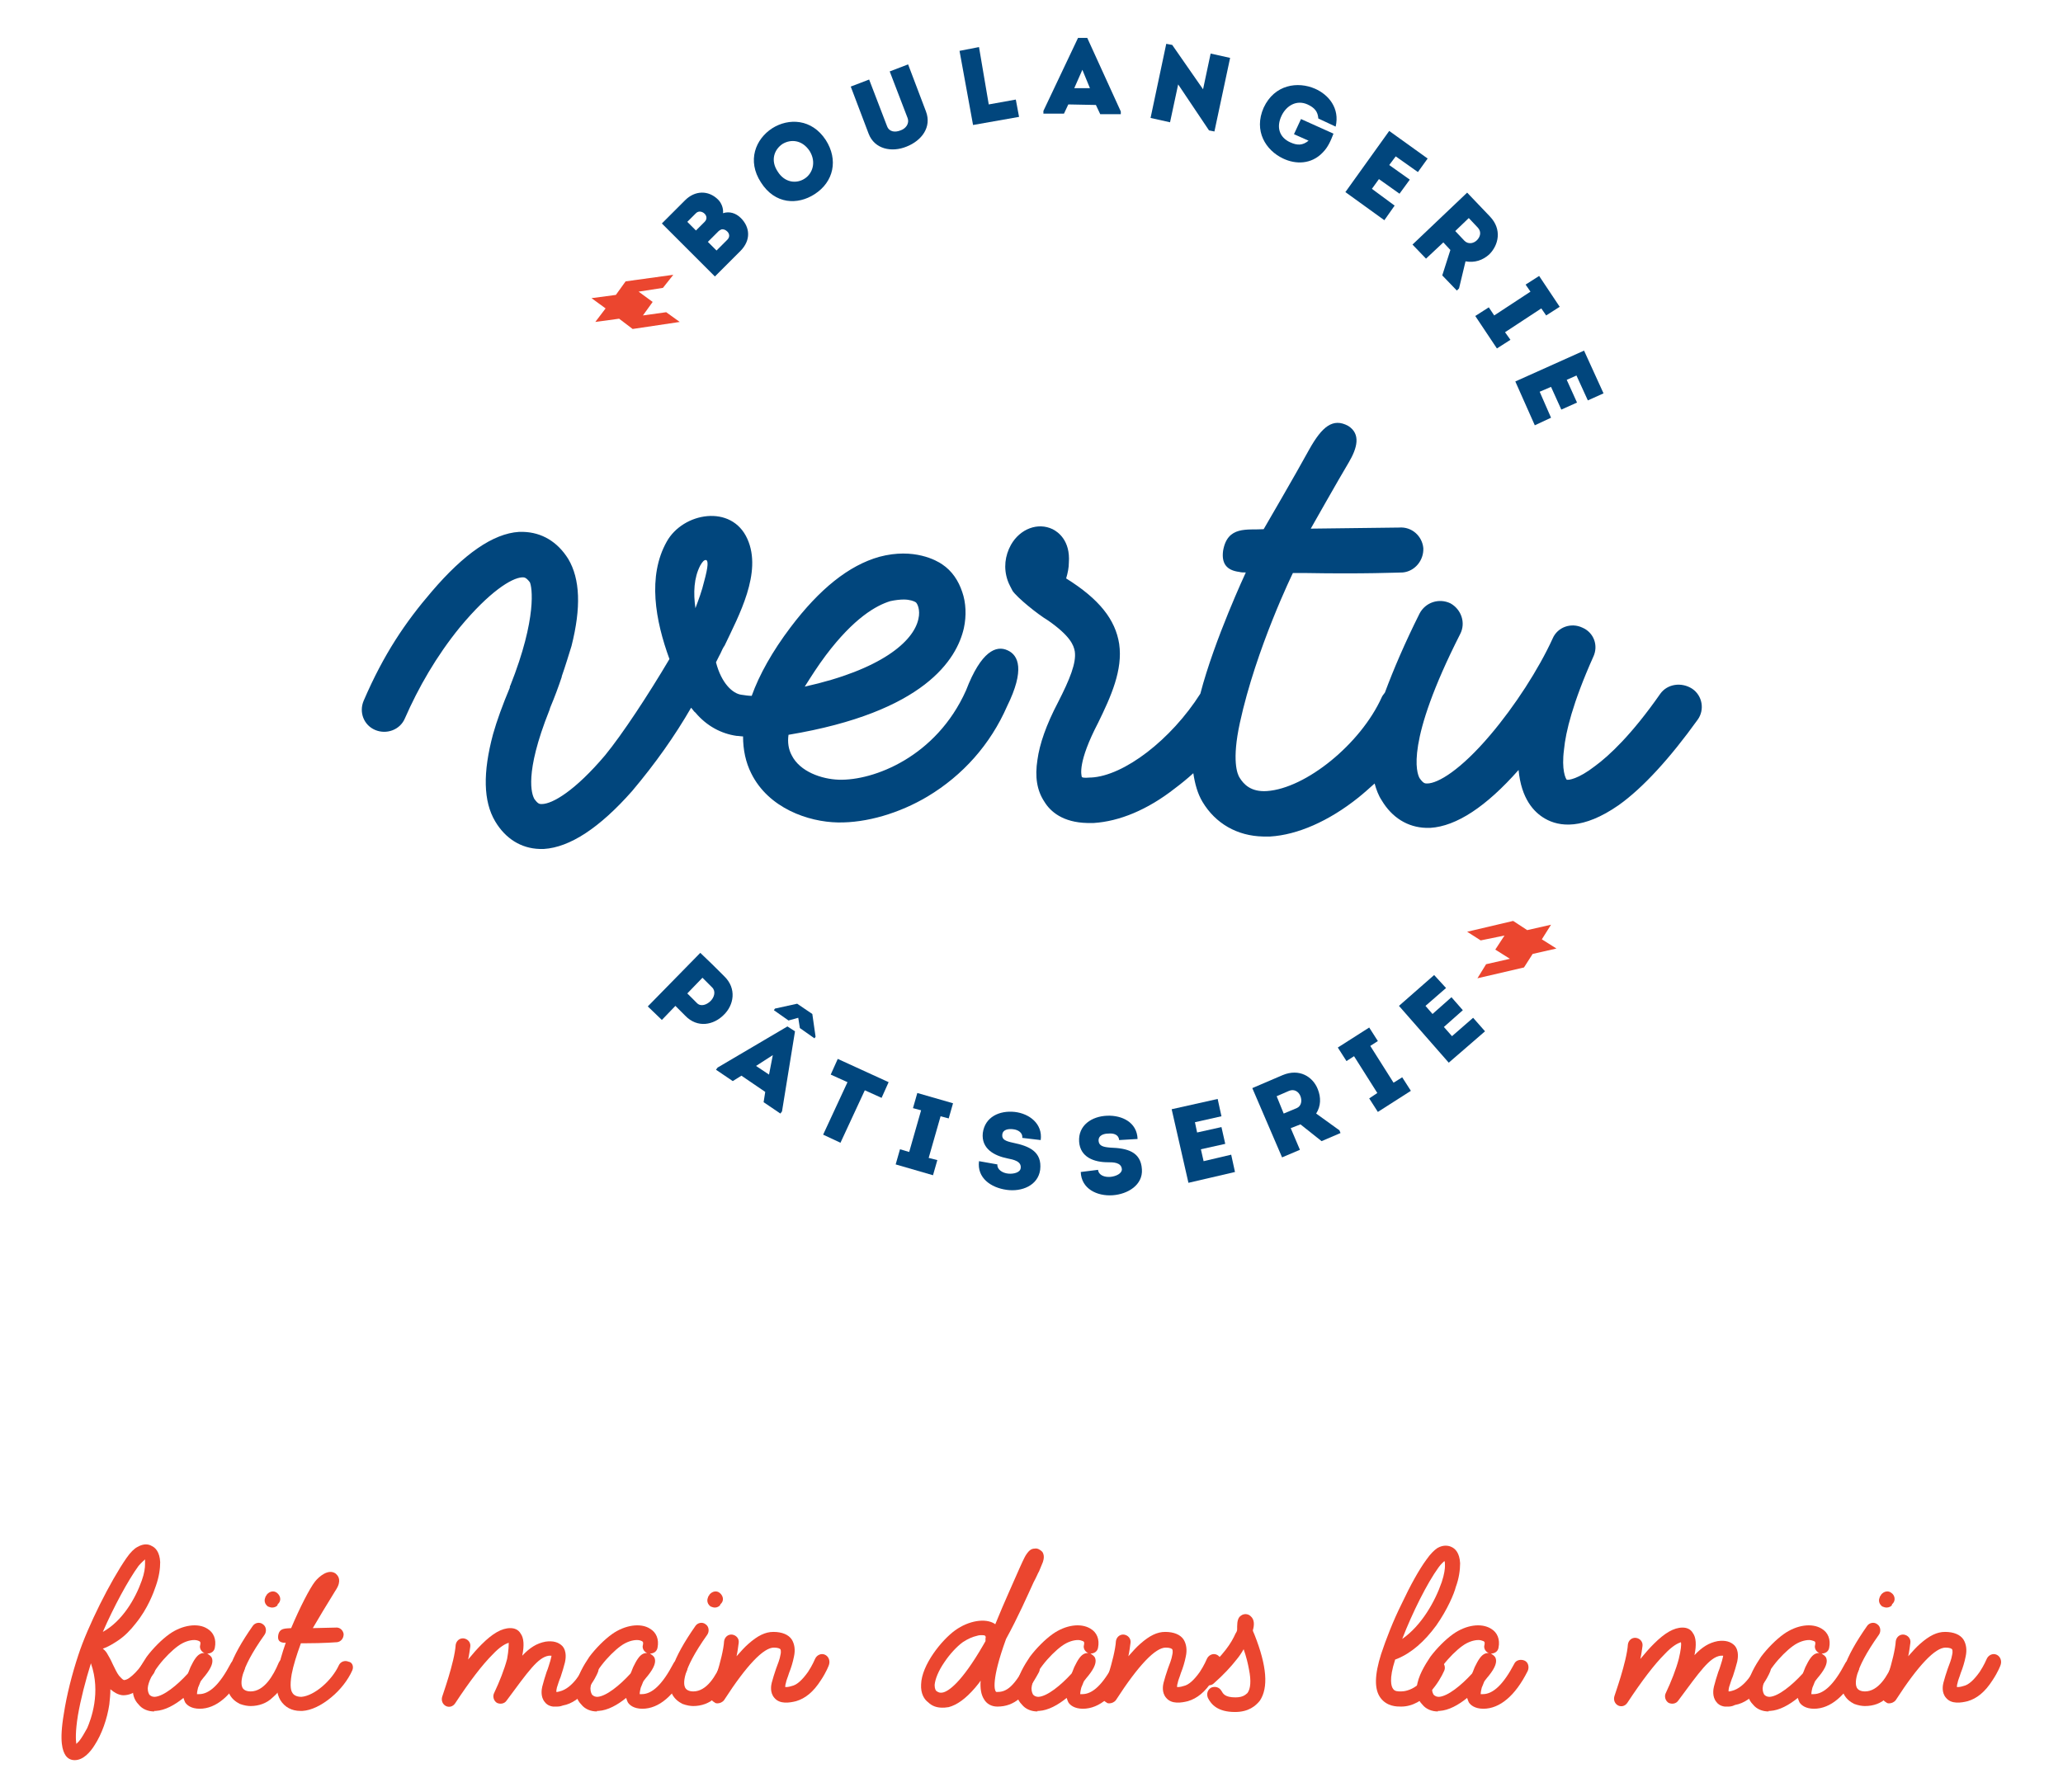 <?xml version="1.0" encoding="utf-8"?>
<!-- Generator: Adobe Illustrator 26.3.1, SVG Export Plug-In . SVG Version: 6.00 Build 0)  -->
<svg version="1.1" id="Calque_1" xmlns="http://www.w3.org/2000/svg" xmlns:xlink="http://www.w3.org/1999/xlink" x="0px" y="0px"
	 viewBox="0 0 381.2 331.2" style="enable-background:new 0 0 381.2 331.2;" xml:space="preserve">
<style type="text/css">
	.st0{fill:#01467D;}
	.st1{fill:#EB462F;}
</style>
<g>
	<g>
		<g>
			<path class="st0" d="M186.2,120.2c-2.1-1-4.9,0.1-7.7,7.4c-5.5,12.3-17.1,16.7-23.5,16.5c-3.2-0.1-7.2-1.5-8.7-4.5
				c-0.6-1.1-0.8-2.4-0.6-3.8c25.2-4.2,31.1-14,32.4-19.7c0.5-2.3,0.4-4.7-0.3-6.7c-0.7-2.1-1.9-3.9-3.7-5.1
				c-1-0.7-5.2-3.1-11.6-1.4c-5.7,1.6-11.1,6-16.4,13c-3.4,4.5-5.8,8.8-7.2,12.7c-0.6,0-1.2-0.1-1.9-0.2c-1.6-0.2-3.7-2.1-4.7-6
				c0.2-0.4,0.4-0.8,0.6-1.2c0.3-0.5,0.5-1.1,0.8-1.6c0.1-0.1,0.1-0.2,0.2-0.3c2.6-5.5,7-13.5,4.2-19.7c-2.9-6.5-11.9-4.9-14.9,0.5
				c-3.6,6.4-2.1,14.6,0.5,21.7c-3.9,6.6-8.7,13.9-11.9,17.8c-5.5,6.5-9.7,9-11.7,9c-0.4,0-0.7,0-1.4-1c-0.4-0.8-1.9-4.5,2.8-16.3
				c0.1-0.2,0.1-0.4,0.2-0.6c0,0,0,0,0,0c0.8-1.9,1.5-3.8,2.1-5.6c0,0,0-0.1,0-0.1c0,0,0,0,0,0c0.7-2,1.3-4,1.8-5.6
				c1.8-7.1,1.6-12.4-0.6-16.1c-2-3.2-4.9-4.9-8.3-5l-0.8,0c-4.8,0.3-10.2,4.1-16.1,11c-4.9,5.7-8.9,11.6-12.6,20.2
				c-0.9,2.1,0,4.5,2.1,5.4c2.1,0.9,4.6,0,5.5-2.1c2.5-5.7,5.8-11.5,10.2-16.9c5.4-6.5,9.5-9.1,11.5-9.2c0.4,0,0.7,0,1.4,0.9
				c0.4,0.8,1.4,6.5-3.6,19.1c-0.1,0.1-0.1,0.3-0.1,0.4c-1.3,3.1-2.4,6.1-3.1,8.6c-1.9,7.1-1.8,12.4,0.4,16.1c1.9,3.2,4.8,5,8.2,5.1
				l0.8,0c4.8-0.3,10.3-3.9,16.3-10.7c4.3-5.1,7.9-10.2,10.9-15.4c0.3,0.3,0.5,0.7,0.8,0.9c2.1,2.5,4.8,3.9,7.6,4.3
				c0.4,0,0.8,0.1,1.2,0.1c0,2.5,0.5,4.8,1.5,6.8c3.2,6.5,10.6,9,16,9.1c5.3,0.1,11.4-1.7,16.6-4.8c6.5-3.9,11.6-9.6,14.7-16.7
				C189.4,123.8,188.2,121.1,186.2,120.2z M152.6,121.1c5.2-6.9,9.3-9.2,11.9-10c0.9-0.2,1.8-0.3,2.5-0.3c1.1,0,1.9,0.3,2.2,0.5
				c0.3,0.2,0.9,1.4,0.5,3.1c-0.9,4.2-7,9.4-21,12.5C149.9,125,151.1,123.1,152.6,121.1z M129.4,104.5c0.4-0.7,0.7-1,1-1
				c0.5,0,0.5,1.1-0.3,4c-0.4,1.7-1,3.3-1.6,4.9C128.1,109.6,128.2,106.8,129.4,104.5z"/>
			<path class="st0" d="M312.7,127.3c-2-1.3-4.6-0.9-5.9,0.9c-5.3,7.6-9.5,11.5-12.1,13.4c-3.1,2.4-4.9,2.6-5.2,2.5
				c-0.2-0.2-1-1.8-0.5-5.6c0.3-3.2,1.6-8.6,5.4-17.1c1-2.1,0.1-4.5-2-5.4c-2.1-1-4.6-0.1-5.5,2c-2.6,5.7-7,12.5-11.5,17.8
				c-5.5,6.5-9.7,9-11.7,9c-0.4,0-0.7,0-1.4-1c-0.5-0.9-2.7-6.5,7.5-26.6c1.1-2.1,0.2-4.6-1.8-5.7c-2.1-1-4.6-0.2-5.7,1.9
				c-2.7,5.4-4.8,10.3-6.4,14.6c-0.2,0.3-0.5,0.6-0.6,0.9c-3.9,8.6-14,16.8-21.2,17.3c-3,0.2-4.3-1.3-5-2.4c-0.5-0.7-1.5-3.3,0-10.2
				c3-13.8,9.8-27.7,9.8-27.7l2.1,0c11.1,0.2,17.5-0.1,18.2-0.1c2.2-0.2,3.9-2.2,3.8-4.5c-0.2-2.2-2.1-4-4.5-3.8l-16.3,0.2
				c0,0,5.2-9.2,7-12.2c1.6-2.7,2.3-5.3-0.1-6.8c-2.8-1.5-4.8,0.1-7.2,4.4c-2.4,4.4-8.4,14.7-8.4,14.7c-3,0.2-6.7-0.7-7.5,4
				c-0.3,2.3,0.6,3.6,3,3.9c0.3,0.1,0.8,0.1,1.2,0.1c0,0-5.8,12.4-8.4,22.4c-5.4,8.5-14.1,15.2-20.2,15.5l-0.2,0
				c-1.1,0.1-1.4,0-1.5-0.1c-0.1-0.4-0.8-2.7,3-10c2.4-4.9,4.6-9.8,3.9-14.6c-0.7-4.5-3.7-8.3-9.8-12.1c0.3-1,0.5-2,0.5-2.9
				c0.3-4.1-2-5.7-3-6.2c-2.7-1.3-6-0.1-7.7,2.9c-1.1,2-1.4,4.3-0.6,6.6c0.2,0.6,0.6,1.3,0.9,1.9c0.9,1.3,4.6,4.3,6.6,5.5
				c4,2.8,4.7,4.5,4.9,5.7c0.3,2.1-0.9,5.1-3.1,9.4c-2.2,4.2-3.4,7.7-3.8,10.6c-0.5,3.2-0.1,5.7,1.3,7.8c1.1,1.8,3.4,3.8,7.9,3.9
				l1.1,0l0.1,0c4.7-0.3,9.9-2.4,15-6.4c1.2-0.9,2.3-1.8,3.4-2.8c0.3,2,0.8,3.8,1.7,5.3c2.4,4,6.4,6.3,11.2,6.4l1.3,0
				c5-0.3,10.8-2.8,16.3-7.2c1-0.8,2-1.7,3-2.6c0.3,1.1,0.7,2.2,1.3,3.1c1.9,3.2,4.8,5,8.2,5.1l0.8,0c4.8-0.3,10.3-3.9,16.3-10.7
				c0.5,5.3,2.8,7.8,4.9,9c2.6,1.5,7,2.1,13.6-2.5c4.5-3.2,9.5-8.7,14.6-15.8C315,131.2,314.6,128.6,312.7,127.3z"/>
		</g>
		<g>
			<g>
				<g>
					<path class="st0" d="M133.6,39.4c1.2-0.4,2.4,0,3.3,0.9c1.7,1.7,1.9,4.1-0.1,6.1l-4.7,4.7l-9.8-9.8l4.3-4.3
						c1.8-1.8,4.3-1.9,6.1-0.1C133.3,37.5,133.7,38.5,133.6,39.4z M127,41l1.6,1.6l1.6-1.6c0.5-0.5,0.4-1.1,0-1.5
						c-0.4-0.4-1.1-0.6-1.6-0.1L127,41z M130.8,44.7l1.6,1.6l2-2c0.5-0.5,0.4-1.1,0-1.5c-0.3-0.3-0.7-0.5-1.1-0.4
						c-0.2,0.1-0.4,0.2-0.5,0.3L130.8,44.7z"/>
					<path class="st0" d="M150.5,35.9c-3.1,2-7.3,1.9-9.9-2.2c-2.6-4-1-8,2.1-10c3-1.9,7.3-1.8,9.9,2.2
						C154.9,29.5,154.1,33.6,150.5,35.9z M148.7,33c1.4-0.9,2.2-3,0.9-5.1c-1.4-2.1-3.5-2.2-5-1.3c-1.5,1-2.3,3-0.9,5.1
						C145,33.8,147.2,34,148.7,33z"/>
					<path class="st0" d="M160.5,24.7l-3.3-8.7l3.4-1.3l3.3,8.6c0.4,1.1,1.5,1.2,2.5,0.8c0.9-0.3,1.7-1.2,1.3-2.3l-3.3-8.6l3.4-1.3
						l3.3,8.7c1.1,2.9-0.8,5.4-3.6,6.5C164.8,28.2,161.6,27.6,160.5,24.7z"/>
					<path class="st0" d="M182.7,19.3l5-0.9l0.6,3.2l-8.5,1.5l-2.5-13.7l3.6-0.7L182.7,19.3z"/>
					<path class="st0" d="M197.4,19.3l-0.8,1.7l-3.8,0l0-0.5L199.2,7l1.7,0l6.2,13.6l0,0.5l-3.8,0l-0.8-1.7L197.4,19.3z M198.5,16.3
						l2.9,0l-1.4-3.4L198.5,16.3z"/>
					<path class="st0" d="M217.7,15.6l-1.5,7l-3.6-0.8l2.9-13.7l1.1,0.2l5.7,8.2l1.4-6.6l3.6,0.8l-2.9,13.6l-1-0.2L217.7,15.6z"/>
					<path class="st0" d="M243,16.4c2.5,1.1,4.6,3.6,3.8,7l-3.2-1.5c-0.1-1.3-0.7-2-2-2.6c-2-0.9-3.9,0.2-4.8,2.1
						c-1,2.1-0.4,4,1.6,4.9c1.3,0.6,2.3,0.6,3.4-0.3l-2.7-1.2l1.3-2.8l6,2.7c-0.5,1.3-1,2.5-2,3.5c-2.1,2.2-5,2.2-7.3,1.1
						c-3.2-1.5-5.5-5.1-3.6-9.4C235.5,15.6,239.8,15,243,16.4z"/>
					<path class="st0" d="M262,31.8l-4.1-2.9l-1.2,1.6l3.8,2.7l-1.9,2.6l-3.8-2.7l-1.3,1.8l4.2,3.1l-1.9,2.7l-7.2-5.2l8.1-11.3
						l7.1,5.1L262,31.8z"/>
					<path class="st0" d="M269.6,53.3l-0.4,0.4l-2.7-2.8l1.5-4.7l-1.3-1.4l-3.2,3l-2.5-2.6l10.1-9.6c1.4,1.5,2.8,2.9,4.2,4.4
						c2.3,2.4,1.6,5.3-0.1,7c-1.2,1.1-2.7,1.6-4.4,1.3L269.6,53.3z M270.6,44.5c0.7,0.7,1.7,0.5,2.3-0.1c0.6-0.6,0.9-1.5,0.2-2.3
						l-1.7-1.8l-2.5,2.4L270.6,44.5z"/>
					<path class="st0" d="M279.1,62.8l-2.5,1.6l-4-6l2.5-1.6l1,1.5l6.7-4.4l-0.9-1.3l2.5-1.6l3.8,5.7l-2.5,1.6l-0.9-1.3l-6.7,4.4
						L279.1,62.8z"/>
					<path class="st0" d="M293.4,74l-2.1-4.6l-1.8,0.8l1.9,4.2l-2.9,1.3l-1.9-4.2l-2.1,0.9l2.1,4.8l-3,1.4l-3.6-8.1l12.7-5.7
						l3.6,7.9L293.4,74z"/>
				</g>
				<g>
					<path class="st0" d="M119.7,186l9.7-9.9c1.5,1.4,2.9,2.8,4.4,4.3c2.4,2.3,1.8,5.4-0.1,7.2c-1.8,1.8-4.8,2.5-7.1,0.1l-1.8-1.8
						l-2.5,2.6L119.7,186z M128.8,185.4c0.7,0.7,1.8,0.3,2.5-0.4c0.7-0.7,1-1.8,0.3-2.5l-1.8-1.8l-2.8,2.9L128.8,185.4z"/>
					<path class="st0" d="M137,198.8l-1.6,1l-3.1-2.1l0.3-0.4l12.9-7.6l1.4,0.9l-2.4,14.8l-0.3,0.4l-3.1-2.1l0.3-1.9L137,198.8z
						 M139.7,197l2.4,1.6l0.7-3.6L139.7,197z M147.8,190l-0.3-1.9l-1.8,0.5l-2.7-1.9l0.2-0.3l4.1-0.9l2.8,1.9l0.6,4.2l-0.2,0.3
						L147.8,190z"/>
					<path class="st0" d="M153.5,198.6l1.3-2.9l9.4,4.3l-1.3,2.9l-3.1-1.4l-4.5,9.7l-3.2-1.5l4.5-9.7L153.5,198.6z"/>
					<path class="st0" d="M173.2,214.4l-0.8,2.8l-6.9-2l0.8-2.8l1.7,0.5l2.2-7.7l-1.5-0.4l0.8-2.8l6.6,1.9l-0.8,2.8l-1.5-0.4
						l-2.2,7.7L173.2,214.4z"/>
					<path class="st0" d="M184.3,215.2c-0.1,0.9,0.9,1.6,2,1.7c1,0.1,2.2-0.2,2.3-1c0.2-1.3-1.4-1.6-2.4-1.8
						c-2.5-0.5-4.9-1.8-4.6-4.7c0.4-3,3.1-4.2,5.9-3.9c2.7,0.3,5.2,2.2,4.8,5.2l-3.4-0.4c0.1-0.9-0.7-1.5-1.7-1.6
						c-0.8-0.1-1.9,0-2,1c-0.1,0.9,0.6,1.2,2,1.5c2.9,0.6,5.4,1.6,5,5c-0.4,2.9-3.4,4.1-6.2,3.7c-2.9-0.4-5.5-2.2-5.1-5.3
						L184.3,215.2z"/>
					<path class="st0" d="M202.9,216.2c0.1,1,1.2,1.4,2.3,1.3c1-0.1,2.1-0.6,2.1-1.4c-0.1-1.3-1.6-1.3-2.6-1.3
						c-2.5,0-5.1-0.9-5.3-3.8c-0.2-3,2.3-4.7,5.2-4.8c2.7-0.1,5.5,1.2,5.6,4.3l-3.4,0.2c-0.1-1-1-1.3-2-1.2c-0.8,0-1.9,0.3-1.8,1.4
						c0.1,0.9,0.9,1.1,2.2,1.2c3,0.1,5.6,0.7,5.8,4c0.2,2.9-2.6,4.6-5.4,4.8c-2.9,0.2-5.8-1.2-5.9-4.3L202.9,216.2z"/>
					<path class="st0" d="M225.7,206.3l-4.9,1.1l0.4,1.9l4.5-1l0.7,3.1l-4.5,1l0.5,2.2l5.1-1.2l0.7,3.2l-8.6,2l-3.1-13.6l8.5-1.9
						L225.7,206.3z"/>
					<path class="st0" d="M247.5,208.9l0.2,0.5l-3.5,1.5l-3.9-3.1l-1.8,0.7l1.7,4l-3.3,1.4l-5.5-12.8c1.9-0.8,3.7-1.6,5.6-2.4
						c3.1-1.3,5.6,0.3,6.5,2.6c0.6,1.5,0.6,3.1-0.3,4.5L247.5,208.9z M239.6,204.8c0.9-0.4,1-1.4,0.7-2.2c-0.3-0.8-1.1-1.4-2.1-1
						l-2.3,1l1.3,3.2L239.6,204.8z"/>
					<path class="st0" d="M259.1,199.1l1.6,2.5l-6.1,3.9l-1.6-2.5l1.5-1l-4.3-6.8l-1.4,0.9l-1.6-2.5l5.8-3.7l1.6,2.5l-1.4,0.9
						l4.3,6.8L259.1,199.1z"/>
					<path class="st0" d="M267.2,182.6l-3.8,3.3l1.3,1.5l3.5-3.1l2.1,2.4l-3.5,3.1l1.5,1.7l3.9-3.4l2.2,2.5l-6.7,5.8l-9.2-10.5
						l6.5-5.7L267.2,182.6z"/>
				</g>
			</g>
		</g>
		<g>
			<polygon class="st1" points="115.6,52 113.8,54.5 109.3,55.1 111.9,57 110,59.5 114.4,58.9 116.9,60.8 125.6,59.5 123.1,57.7 
				118.8,58.3 120.6,55.8 118,53.9 122.5,53.2 124.4,50.8 124.3,50.8 			"/>
			<polygon class="st1" points="281.6,178.8 283.2,176.3 287.6,175.3 284.9,173.6 286.6,170.9 282.2,171.9 279.6,170.2 271.1,172.2 
				273.6,173.8 278,172.9 276.3,175.5 279,177.2 274.6,178.2 273,180.8 273,180.8 			"/>
		</g>
	</g>
	<g>
		<g>
			<path class="st1" d="M13.8,325.3c-0.7,0-1.3-0.3-1.7-0.9c-0.5-0.8-1.2-2.4-0.3-7.7c0.5-3.3,1.5-7.3,2.7-10.9
				c1.7-5.2,5.9-13.6,8.9-17.9c0.7-1,1.4-1.7,2-2c1.2-0.7,2.1-0.5,2.6-0.2c0.7,0.3,1.5,1.1,1.6,3c0,1.2-0.2,2.7-0.8,4.4
				c-0.4,1.2-1.5,4.2-3.7,6.9c-1,1.3-2.1,2.4-3.3,3.2c-0.9,0.6-1.9,1.2-2.8,1.5c0.4,0.3,0.7,0.7,0.8,0.9c0.3,0.5,0.7,1.2,1,1.9
				c0.4,0.8,0.8,1.7,1.2,2.2c0.3,0.3,0.6,0.7,0.9,0.8c0.2,0,0.6-0.1,1-0.4c0.7-0.5,1.5-1.3,2.3-2.4c0.5-0.6,1.3-0.7,1.9-0.3
				c0.6,0.5,0.7,1.3,0.3,1.9c-2.2,2.9-4,4.1-5.8,4c-0.8-0.1-1.5-0.5-2.2-1.1c0,0.9-0.1,1.9-0.2,2.8c-0.4,2.7-1.4,5.5-2.7,7.5
				C16.7,323.8,15.4,325.3,13.8,325.3z M16.8,307.4c-1,3.2-1.9,6.7-2.4,9.6c-0.5,3.1-0.4,4.6-0.3,5.3c0.2-0.2,0.3-0.3,0.5-0.5
				c0.5-0.6,1-1.5,1.5-2.4C16.8,317.8,18.7,312.8,16.8,307.4z M26.8,288.2c-0.2,0.2-0.6,0.5-1.2,1.2C23.7,292,21,297,19,301.6
				c3.6-2,6-6.1,7.2-9.5c0.5-1.4,0.6-2.4,0.6-3C26.8,288.6,26.8,288.4,26.8,288.2z"/>
			<path class="st1" d="M28.5,316.3c-1.1,0-2.2-0.4-2.9-1.3c-0.8-0.8-1.2-2-1-3.2c0.2-2,1.5-4.1,2.5-5.6c1.2-1.6,2.8-3.2,4.2-4.2
				c2.4-1.7,5.3-2.1,7-1c1.2,0.7,1.7,2,1.4,3.5c-0.1,0.7-0.7,1.1-1.4,1.1c0.3,0.2,0.6,0.4,0.8,0.7c0.4,0.8,0,1.9-1.2,3.4
				c-0.2,0.2-0.4,0.5-0.8,1c-0.2,0.4-0.3,0.8-0.5,1.2c-0.2,0.8-0.2,1.1-0.2,1.2c0,0,0.2,0,0.4,0c1.9,0,3.8-1.8,5.8-5.6
				c0.3-0.7,1.2-0.9,1.9-0.6c0.7,0.3,0.9,1.2,0.6,1.9c-1.2,2.4-2.5,4.1-3.8,5.2c-1.4,1.2-2.9,1.8-4.4,1.8c-1.6,0-2.4-0.7-2.7-1.2
				c-0.1-0.2-0.2-0.5-0.3-0.8c-1.6,1.3-3.4,2.3-5.1,2.4H28.5z M35.9,303.1c-0.8,0-1.9,0.3-3,1.1c-2.2,1.6-5.4,5.3-5.6,7.8
				c0,0.7,0.2,1,0.3,1.2c0.3,0.3,0.6,0.4,1,0.4c1.6-0.1,4.1-2.1,6.1-4.3c0.1-0.2,0.2-0.4,0.3-0.7l0.2-0.5c0.3-0.6,0.6-1.2,0.9-1.6
				c0.5-0.7,1-1,1.6-1h0.1c-0.6-0.2-1-0.9-0.8-1.5c0.1-0.5,0-0.6-0.2-0.7C36.6,303.2,36.3,303.1,35.9,303.1z"/>
			<path class="st1" d="M46.3,315.3c-0.5,0-1.2-0.1-2-0.4c-0.8-0.4-1.5-1-1.9-1.8c-1.3-2.5,0.1-6.6,4.3-12.6
				c0.4-0.6,1.3-0.8,1.9-0.3c0.6,0.4,0.7,1.3,0.3,1.9c-4.9,6.9-4.4,9.2-4.1,9.8c0.3,0.6,1.1,0.7,1.5,0.7c2.5,0,4.2-2.9,5.2-5.3
				c0.3-0.7,1.1-1,1.8-0.7c0.7,0.3,1,1.1,0.7,1.8c-1,2.4-2.2,4.1-3.6,5.3C49.3,314.8,47.8,315.3,46.3,315.3z M50.3,297.1
				c-0.3,0-0.5-0.1-0.8-0.2c-0.4-0.3-0.6-0.7-0.6-1.1c0-0.3,0.1-0.5,0.2-0.8l0.1-0.1l0.1-0.2c0.5-0.6,1.3-0.8,1.9-0.3
				s0.8,1.3,0.3,1.9l-0.2,0.2l0,0.1C51.2,296.9,50.7,297.1,50.3,297.1z"/>
			<path class="st1" d="M65.1,308.7c-0.8,1.8-2.2,3.6-3.9,5c-1.8,1.5-3.7,2.4-5.3,2.5h-0.4c-1.6,0-2.9-0.7-3.7-2
				c-0.7-1.2-0.9-2.9-0.5-5.3c0.3-1.5,0.8-3.3,1.5-5.3c-0.1,0-0.3,0-0.4,0c-0.8-0.1-1.1-0.5-1-1.3c0.2-1.5,1.4-1.3,2.4-1.4
				c1.6-3.8,3.4-7.3,4.4-8.6c0.8-1,2.5-2.4,3.8-1.5c0.2,0.2,0.9,0.7,0.6,1.9c-0.1,0.4-0.3,0.8-0.7,1.4c-1.5,2.4-3.1,5.1-4.1,6.8
				l4.2-0.1c0.8-0.1,1.4,0.5,1.5,1.2c0,0.8-0.5,1.4-1.2,1.5c-0.2,0-2.3,0.2-6,0.2h-0.7c-0.8,2.2-1.4,4.1-1.7,5.7
				c-0.4,2.3-0.1,3.1,0.1,3.4c0.2,0.4,0.7,0.8,1.7,0.8c2.4-0.2,5.6-3,6.9-5.8c0.3-0.7,1.1-1,1.8-0.7C65.1,307.2,65.4,308,65.1,308.7
				z"/>
			<path class="st1" d="M102.7,315.4c-0.2,0-0.3,0-0.5,0c-0.8-0.1-1.3-0.5-1.5-0.8c-0.9-1-0.6-2.5-0.5-2.9c0.2-0.8,0.5-1.8,0.8-2.7
				c0.3-0.7,0.5-1.5,0.7-2.1c0.1-0.5,0.2-0.7,0.2-0.9c-0.1,0-0.3,0-0.5,0c-2,0.3-3.8,2.9-7.8,8.3c-0.4,0.6-1.2,0.7-1.8,0.4
				c-0.6-0.4-0.8-1.2-0.5-1.8c1-2.1,1.9-4.4,2.4-6.3C94,305,94,304,94,303.6c-0.6,0.2-1.6,0.7-3,2.2c-1.9,1.9-4.2,4.9-6.9,9
				c-0.4,0.6-1.1,0.8-1.7,0.5c-0.6-0.3-0.9-1-0.7-1.7c0-0.1,2.3-6.4,2.5-9.6c0.1-0.7,0.7-1.3,1.5-1.2c0.7,0.1,1.3,0.7,1.2,1.5
				c-0.1,0.7-0.2,1.5-0.4,2.4c0.9-1.1,1.7-2,2.5-2.8c2-2,3.7-3,5.3-3c0.8,0,1.5,0.3,1.9,1c0.6,0.8,0.7,2.2,0.3,4.1
				c1.4-1.5,2.7-2.3,4.3-2.6c1.4-0.2,2.4,0.1,3.1,0.8c0.9,1,0.6,2.5,0.5,3c-0.2,0.8-0.5,1.8-0.8,2.7c-0.3,0.7-0.5,1.4-0.7,2
				c-0.1,0.4-0.1,0.6-0.1,0.8c0.1,0,0.3,0,0.6-0.1c2.5-0.6,4.2-3.9,4.5-4.6c0.3-0.7,1-1.1,1.8-0.8c0.7,0.3,1.1,1,0.8,1.8
				c-0.2,0.5-0.8,1.8-1.9,3.1c-1.4,1.7-2.9,2.8-4.6,3.1C103.5,315.4,103.1,315.4,102.7,315.4z"/>
			<path class="st1" d="M110.3,316.3c-1.1,0-2.2-0.4-2.9-1.3c-0.8-0.8-1.2-2-1-3.2c0.2-2,1.5-4.1,2.5-5.6c1.2-1.6,2.8-3.2,4.2-4.2
				c2.4-1.7,5.3-2.1,7-1c1.2,0.7,1.7,2,1.4,3.5c-0.1,0.7-0.7,1.1-1.4,1.1c0.3,0.2,0.6,0.4,0.8,0.7c0.4,0.8,0,1.9-1.2,3.4
				c-0.2,0.2-0.4,0.5-0.8,1c-0.2,0.4-0.3,0.8-0.5,1.2c-0.2,0.8-0.2,1.1-0.2,1.2c0,0,0.2,0,0.4,0c1.9,0,3.8-1.8,5.8-5.6
				c0.3-0.7,1.2-0.9,1.9-0.6c0.7,0.3,0.9,1.2,0.6,1.9c-1.2,2.4-2.5,4.1-3.8,5.2c-1.4,1.2-2.9,1.8-4.4,1.8c-1.6,0-2.4-0.7-2.7-1.2
				c-0.1-0.2-0.2-0.5-0.3-0.8c-1.6,1.3-3.4,2.3-5.1,2.4H110.3z M117.7,303.1c-0.8,0-1.9,0.3-3,1.1c-2.2,1.6-5.4,5.3-5.6,7.8
				c0,0.7,0.2,1,0.3,1.2c0.3,0.3,0.6,0.4,1,0.4c1.6-0.1,4.1-2.1,6.1-4.3c0.1-0.2,0.2-0.4,0.3-0.7l0.2-0.5c0.3-0.6,0.6-1.2,0.9-1.6
				c0.5-0.7,1-1,1.6-1h0.1c-0.6-0.2-1-0.9-0.8-1.5c0.1-0.5,0-0.6-0.2-0.7C118.4,303.2,118.1,303.1,117.7,303.1z"/>
			<path class="st1" d="M128.1,315.3c-0.5,0-1.2-0.1-2-0.4c-0.8-0.4-1.5-1-1.9-1.8c-1.3-2.5,0.1-6.6,4.3-12.6
				c0.4-0.6,1.3-0.8,1.9-0.3c0.6,0.4,0.7,1.3,0.3,1.9c-4.9,6.9-4.4,9.2-4.1,9.8c0.3,0.6,1.1,0.7,1.5,0.7c2.5,0,4.2-2.9,5.2-5.3
				c0.3-0.7,1.1-1,1.8-0.7c0.7,0.3,1,1.1,0.7,1.8c-1,2.4-2.2,4.1-3.6,5.3C131.1,314.8,129.6,315.3,128.1,315.3z M132.1,297.1
				c-0.3,0-0.5-0.1-0.8-0.2c-0.4-0.3-0.6-0.7-0.6-1.1c0-0.3,0.1-0.5,0.2-0.8l0.1-0.1l0.1-0.2c0.5-0.6,1.3-0.8,1.9-0.3
				s0.8,1.3,0.3,1.9l-0.2,0.2l0,0.1C132.9,296.9,132.5,297.1,132.1,297.1z"/>
			<path class="st1" d="M132.6,314.8c-0.2,0-0.4,0-0.6-0.2c-0.6-0.3-0.9-1-0.7-1.7c0-0.1,2.3-6.4,2.5-9.6c0.1-0.7,0.7-1.3,1.5-1.2
				c0.7,0.1,1.3,0.7,1.2,1.5c-0.1,0.7-0.2,1.6-0.4,2.5c0.8-0.9,1.5-1.7,2.2-2.3c1.7-1.5,3.1-2.2,4.6-2.2c1.6,0,2.8,0.5,3.4,1.4
				c0.5,0.8,0.7,1.9,0.4,3.2c-0.2,1-0.5,2-0.9,3c-0.2,0.7-0.5,1.3-0.6,1.9c-0.1,0.3-0.1,0.5-0.1,0.7c0.2,0,0.6,0,1.2-0.2
				c1-0.2,2-1.2,3-2.6c0.8-1.2,1.3-2.4,1.3-2.4c0.3-0.7,1.1-1.1,1.8-0.8s1,1.1,0.8,1.8c0,0.1-0.5,1.4-1.5,2.9
				c-1.4,2.2-2.9,3.4-4.6,3.9c-1.2,0.3-3,0.6-4-0.6c-0.9-1-0.6-2.4-0.5-2.8c0.2-0.8,0.5-1.7,0.8-2.6c0.3-0.8,0.7-1.8,0.8-2.5
				c0.2-0.8,0-1.1,0-1.1c-0.1-0.1-0.4-0.3-1.2-0.3c-1.9,0-5,3.2-9.2,9.7C133.5,314.6,133,314.8,132.6,314.8z"/>
			<path class="st1" d="M174.1,315.6c-1,0-1.9-0.3-2.6-1c-0.7-0.5-1.4-1.6-1.3-3.3c0.1-3.6,3.8-8.2,6.3-10c2.5-1.8,5.6-2.3,7.3-1.2
				c0,0,0.1,0.1,0.1,0.1c1.7-4.2,3.6-8.3,4.5-10.4l0.5-1.1c0.3-0.6,0.5-1.1,0.8-1.5c0.3-0.4,0.7-1,1.5-1c0.5-0.1,1,0.2,1.4,0.6
				c0.4,0.6,0.3,1.3,0.1,1.9c-0.2,0.5-0.4,1-0.7,1.7c-0.2,0.3-0.5,1.1-1,2c-1.1,2.4-2.9,6.5-5.1,10.5c-2.8,7.7-2.1,9.5-1.9,9.7
				c0,0,0,0.1,0.2,0.1c1.4,0,2.9-0.4,5.3-5c0.3-0.7,1.2-0.9,1.9-0.6c0.7,0.3,0.9,1.2,0.6,1.9c-1.3,2.4-2.4,3.9-3.6,4.9
				s-2.5,1.5-4.1,1.5c-1.1,0-2-0.5-2.5-1.4c-0.5-0.8-0.7-1.9-0.6-3.4c-0.3,0.5-0.7,0.9-1,1.3c-1.8,2.1-3.4,3.2-4.9,3.6
				C174.7,315.6,174.4,315.6,174.1,315.6z M181.4,302.2c-0.2,0-0.5,0-0.8,0.1c-0.9,0.2-1.8,0.6-2.7,1.2c-1.1,0.8-2.4,2.2-3.4,3.7
				c-1.1,1.6-1.7,3.1-1.8,4.2c0,0.7,0.2,1,0.3,1.1c0.4,0.3,0.7,0.4,1.2,0.3c1-0.2,3.4-1.7,7.5-8.8l0.4-0.7c0-0.2,0-0.3,0-0.5
				c0.1-0.3,0-0.4-0.1-0.5C182.1,302.3,181.9,302.2,181.4,302.2z"/>
			<path class="st1" d="M191.7,316.3c-1.1,0-2.2-0.4-2.9-1.3c-0.8-0.8-1.2-2-1-3.2c0.2-2,1.5-4.1,2.5-5.6c1.2-1.6,2.8-3.2,4.2-4.2
				c2.4-1.7,5.2-2.1,7-1c1.2,0.7,1.7,2,1.4,3.5c-0.1,0.7-0.7,1.1-1.4,1.1c0.3,0.2,0.6,0.4,0.8,0.7c0.4,0.8,0,1.9-1.2,3.4
				c-0.2,0.2-0.4,0.5-0.8,1c-0.2,0.4-0.3,0.8-0.5,1.2c-0.2,0.8-0.2,1.1-0.2,1.2c0,0,0.2,0,0.4,0c1.9,0,3.8-1.8,5.8-5.6
				c0.3-0.7,1.2-0.9,1.9-0.6c0.7,0.3,0.9,1.2,0.6,1.9c-1.2,2.4-2.5,4.1-3.8,5.2c-1.4,1.2-2.9,1.8-4.4,1.8c-1.6,0-2.4-0.7-2.7-1.2
				c-0.1-0.2-0.2-0.5-0.3-0.8c-1.6,1.3-3.4,2.3-5.1,2.4H191.7z M199.2,303.1c-0.8,0-1.9,0.3-3,1.1c-2.2,1.6-5.4,5.3-5.6,7.8
				c0,0.7,0.2,1,0.3,1.2c0.3,0.3,0.6,0.4,1,0.4c1.6-0.1,4.1-2.1,6.1-4.3c0.1-0.2,0.2-0.4,0.3-0.7l0.2-0.5c0.3-0.6,0.6-1.2,0.9-1.6
				c0.5-0.7,1-1,1.6-1h0.1c-0.6-0.2-1-0.9-0.8-1.5c0.1-0.5,0-0.6-0.2-0.7C199.8,303.2,199.6,303.1,199.2,303.1z"/>
			<path class="st1" d="M205,314.8c-0.2,0-0.4,0-0.6-0.2c-0.6-0.3-0.9-1-0.7-1.7c0-0.1,2.3-6.4,2.5-9.6c0.1-0.7,0.7-1.3,1.5-1.2
				c0.7,0.1,1.3,0.7,1.2,1.5c-0.1,0.7-0.2,1.6-0.4,2.5c0.8-0.9,1.5-1.7,2.2-2.3c1.7-1.5,3.1-2.2,4.6-2.2c1.6,0,2.8,0.5,3.4,1.4
				c0.5,0.8,0.7,1.9,0.4,3.2c-0.2,1-0.5,2-0.9,3c-0.2,0.7-0.5,1.3-0.6,1.9c-0.1,0.3-0.1,0.5-0.1,0.7c0.2,0,0.6,0,1.2-0.2
				c1-0.2,2-1.2,3-2.6c0.8-1.2,1.3-2.4,1.3-2.4c0.3-0.7,1.1-1.1,1.8-0.8c0.7,0.3,1,1.1,0.8,1.8c0,0.1-0.5,1.4-1.5,2.9
				c-1.4,2.2-2.9,3.4-4.6,3.9c-1.2,0.3-3,0.6-4-0.6c-0.9-1-0.6-2.4-0.5-2.8c0.2-0.8,0.5-1.7,0.8-2.6c0.3-0.8,0.7-1.8,0.8-2.5
				c0.2-0.8,0-1.1,0-1.1c-0.1-0.1-0.4-0.3-1.2-0.3c-1.9,0-5,3.2-9.2,9.7C205.9,314.6,205.4,314.8,205,314.8z"/>
			<path class="st1" d="M228.2,316.4c-3.2,0-4.4-1.4-5-2.6c-0.3-0.7-0.1-1.5,0.6-1.9c0.7-0.3,1.5-0.1,1.9,0.6
				c0.3,0.5,0.6,1.2,2.6,1.2c1.6,0,2-0.7,2.2-0.8c0.6-0.8,0.7-2.3,0.3-4.3c-0.2-1.1-0.5-2.4-1-3.8c-0.4,0.7-0.8,1.3-1.3,1.9
				c-1.1,1.4-2.4,2.8-4.2,4.4c-0.5,0.5-1.4,0.5-1.9-0.1c-0.5-0.5-0.5-1.4,0.1-1.9c3.7-3.4,5-5.4,5.8-7.2c0.2-0.3,0.3-0.5,0.3-0.8
				c0-0.2,0-0.3,0-0.5c0-1,0.2-1.7,0.7-2c0.5-0.4,1.3-0.4,1.8,0.1c0.7,0.6,0.7,1.6,0.4,2.6c0,0.2,0.2,0.5,0.3,0.8
				c2.3,5.8,2.6,9.8,1,12.2C232,315.3,230.7,316.4,228.2,316.4z"/>
			<path class="st1" d="M258.9,315.4c-0.8,0-2.6,0-3.8-1.6c-1.2-1.6-1.1-4.3,0.1-8.1c0.9-2.7,2.2-6.1,3.8-9.3
				c1.6-3.4,3.2-6.3,4.6-8.2c0.7-1,1.4-1.7,2-2.1c1.2-0.7,2.2-0.4,2.6-0.2c0.7,0.3,1.5,1.1,1.6,3c0,1.2-0.2,2.8-0.8,4.4
				c-0.3,1.2-1.5,4.1-3.6,7.1c-2.2,3-4.6,5.1-7.3,6.2c-0.1,0-0.2,0.1-0.3,0.1c-1.2,3.7-0.7,5-0.4,5.4c0.3,0.5,0.9,0.5,1.5,0.5h0
				c0.6,0,1.7-0.2,2.8-1c1.5-1.1,2-2.5,2.7-4c0.3-0.7,1.2-1,1.8-0.6c0.7,0.3,1,1.2,0.6,1.9C266.1,310.5,263.3,315.4,258.9,315.4
				L258.9,315.4z M266.9,288.5c-0.2,0.2-0.6,0.5-1.1,1.2c-2.1,2.9-4.8,8.3-6.7,13.2c3.6-2.5,6.1-7,7.3-10.5c0.5-1.5,0.6-2.5,0.6-3
				C267,289,267,288.7,266.9,288.5z"/>
			<path class="st1" d="M265.7,316.3c-1.1,0-2.2-0.4-2.9-1.3c-0.8-0.8-1.2-2-1-3.2c0.2-2,1.5-4.1,2.5-5.6c1.2-1.6,2.8-3.2,4.2-4.2
				c2.4-1.7,5.2-2.1,7-1c1.2,0.7,1.7,2,1.4,3.5c-0.1,0.7-0.7,1.1-1.4,1.1c0.3,0.2,0.6,0.4,0.8,0.7c0.4,0.8,0,1.9-1.2,3.4
				c-0.2,0.2-0.4,0.5-0.8,1c-0.2,0.4-0.3,0.8-0.5,1.2c-0.2,0.8-0.2,1.1-0.2,1.2c0,0,0.2,0,0.4,0c1.9,0,3.8-1.8,5.8-5.6
				c0.3-0.7,1.2-0.9,1.9-0.6c0.7,0.3,0.9,1.2,0.6,1.9c-1.2,2.4-2.5,4.1-3.8,5.2c-1.4,1.2-2.9,1.8-4.4,1.8c-1.6,0-2.4-0.7-2.7-1.2
				c-0.1-0.2-0.2-0.5-0.3-0.8c-1.6,1.3-3.4,2.3-5.1,2.4H265.7z M273.2,303.1c-0.8,0-1.9,0.3-3,1.1c-2.2,1.6-5.4,5.3-5.6,7.8
				c0,0.7,0.2,1,0.3,1.2c0.3,0.3,0.6,0.4,1,0.4c1.6-0.1,4.1-2.1,6.1-4.3c0.1-0.2,0.2-0.4,0.3-0.7l0.2-0.5c0.3-0.6,0.6-1.2,0.9-1.6
				c0.5-0.7,1-1,1.6-1h0.1c-0.6-0.2-1-0.9-0.8-1.5c0.1-0.5,0-0.6-0.2-0.7C273.8,303.2,273.6,303.1,273.2,303.1z"/>
			<path class="st1" d="M319.2,315.4c-0.2,0-0.3,0-0.5,0c-0.8-0.1-1.3-0.5-1.5-0.8c-0.9-1-0.6-2.5-0.5-2.9c0.2-0.8,0.5-1.8,0.8-2.7
				c0.3-0.7,0.5-1.5,0.7-2.1c0.1-0.5,0.2-0.7,0.2-0.9c-0.1,0-0.3,0-0.5,0c-2,0.3-3.8,2.9-7.8,8.3c-0.4,0.6-1.2,0.7-1.8,0.4
				c-0.6-0.4-0.8-1.2-0.5-1.8c1-2.1,1.9-4.4,2.4-6.3c0.4-1.7,0.5-2.6,0.4-3.1c-0.6,0.2-1.6,0.7-3,2.2c-1.9,1.9-4.2,4.9-6.9,9
				c-0.4,0.6-1.1,0.8-1.7,0.5c-0.6-0.3-0.9-1-0.7-1.7c0-0.1,2.3-6.4,2.5-9.6c0.1-0.7,0.7-1.3,1.5-1.2c0.7,0.1,1.3,0.7,1.2,1.5
				c-0.1,0.7-0.2,1.5-0.4,2.4c0.9-1.1,1.7-2,2.5-2.8c2-2,3.7-3,5.3-3c0.8,0,1.5,0.3,1.9,1c0.6,0.8,0.7,2.2,0.3,4.1
				c1.4-1.5,2.7-2.3,4.3-2.6c1.4-0.2,2.4,0.1,3.1,0.8c0.9,1,0.6,2.5,0.5,3c-0.2,0.8-0.5,1.8-0.8,2.7c-0.3,0.7-0.5,1.4-0.7,2
				c-0.1,0.4-0.1,0.6-0.1,0.8c0.1,0,0.3,0,0.6-0.1c2.5-0.6,4.2-3.9,4.5-4.6c0.3-0.7,1-1.1,1.8-0.8c0.7,0.3,1.1,1,0.8,1.8
				c-0.2,0.5-0.8,1.8-1.9,3.1c-1.4,1.7-2.9,2.8-4.6,3.1C320,315.4,319.6,315.4,319.2,315.4z"/>
			<path class="st1" d="M326.8,316.3c-1.1,0-2.2-0.4-2.9-1.3c-0.8-0.8-1.2-2-1-3.2c0.2-2,1.5-4.1,2.5-5.6c1.2-1.6,2.8-3.2,4.2-4.2
				c2.4-1.7,5.2-2.1,7-1c1.2,0.7,1.7,2,1.4,3.5c-0.1,0.7-0.7,1.1-1.4,1.1c0.3,0.2,0.6,0.4,0.8,0.7c0.4,0.8,0,1.9-1.2,3.4
				c-0.2,0.2-0.4,0.5-0.8,1c-0.2,0.4-0.3,0.8-0.5,1.2c-0.2,0.8-0.2,1.1-0.2,1.2c0,0,0.2,0,0.4,0c1.9,0,3.8-1.8,5.8-5.6
				c0.3-0.7,1.2-0.9,1.9-0.6c0.7,0.3,0.9,1.2,0.6,1.9c-1.2,2.4-2.5,4.1-3.8,5.2c-1.4,1.2-2.9,1.8-4.4,1.8c-1.6,0-2.4-0.7-2.7-1.2
				c-0.1-0.2-0.2-0.5-0.3-0.8c-1.6,1.3-3.4,2.3-5.1,2.4H326.8z M334.3,303.1c-0.8,0-1.9,0.3-3,1.1c-2.2,1.6-5.4,5.3-5.6,7.8
				c0,0.7,0.2,1,0.3,1.2c0.3,0.3,0.6,0.4,1,0.4c1.6-0.1,4.1-2.1,6.1-4.3c0.1-0.2,0.2-0.4,0.3-0.7l0.2-0.5c0.3-0.6,0.6-1.2,0.9-1.6
				c0.5-0.7,1-1,1.6-1h0.1c-0.6-0.2-1-0.9-0.8-1.5c0.1-0.5,0-0.6-0.2-0.7C334.9,303.2,334.6,303.1,334.3,303.1z"/>
			<path class="st1" d="M344.6,315.3c-0.5,0-1.2-0.1-2-0.4c-0.8-0.4-1.5-1-1.9-1.8c-1.3-2.5,0.1-6.6,4.3-12.6
				c0.4-0.6,1.3-0.8,1.9-0.3c0.6,0.4,0.7,1.3,0.3,1.9c-4.9,6.9-4.4,9.2-4.1,9.8c0.3,0.6,1.1,0.7,1.5,0.7c2.5,0,4.2-2.9,5.2-5.3
				c0.3-0.7,1.1-1,1.8-0.7c0.7,0.3,1,1.1,0.7,1.8c-1,2.4-2.2,4.1-3.6,5.3C347.6,314.8,346.2,315.3,344.6,315.3z M348.6,297.1
				c-0.3,0-0.5-0.1-0.8-0.2c-0.4-0.3-0.6-0.7-0.6-1.1c0-0.3,0.1-0.5,0.2-0.8l0.1-0.1l0.1-0.2c0.5-0.6,1.3-0.8,1.9-0.3
				c0.6,0.4,0.8,1.3,0.3,1.9l-0.2,0.2l0,0.1C349.5,296.9,349,297.1,348.6,297.1z"/>
			<path class="st1" d="M349.1,314.8c-0.2,0-0.4,0-0.6-0.2c-0.6-0.3-0.9-1-0.7-1.7c0-0.1,2.3-6.4,2.5-9.6c0.1-0.7,0.7-1.3,1.5-1.2
				c0.7,0.1,1.3,0.7,1.2,1.5c-0.1,0.7-0.2,1.6-0.4,2.5c0.8-0.9,1.5-1.7,2.2-2.3c1.7-1.5,3.1-2.2,4.6-2.2c1.6,0,2.8,0.5,3.4,1.4
				c0.5,0.8,0.7,1.9,0.4,3.2c-0.2,1-0.5,2-0.9,3c-0.2,0.7-0.5,1.3-0.6,1.9c-0.1,0.3-0.1,0.5-0.1,0.7c0.2,0,0.6,0,1.2-0.2
				c1-0.2,2-1.2,3-2.6c0.8-1.2,1.3-2.4,1.3-2.4c0.3-0.7,1.1-1.1,1.8-0.8c0.7,0.3,1,1.1,0.8,1.8c0,0.1-0.5,1.4-1.5,2.9
				c-1.4,2.2-2.9,3.4-4.6,3.9c-1.2,0.3-3,0.6-4-0.6c-0.9-1-0.6-2.4-0.5-2.8c0.2-0.8,0.5-1.7,0.8-2.6c0.3-0.8,0.7-1.8,0.8-2.5
				c0.2-0.8,0-1.1,0-1.1c-0.1-0.1-0.4-0.3-1.2-0.3c-1.9,0-5,3.2-9.2,9.7C350,314.6,349.5,314.8,349.1,314.8z"/>
		</g>
	</g>
</g>
</svg>
